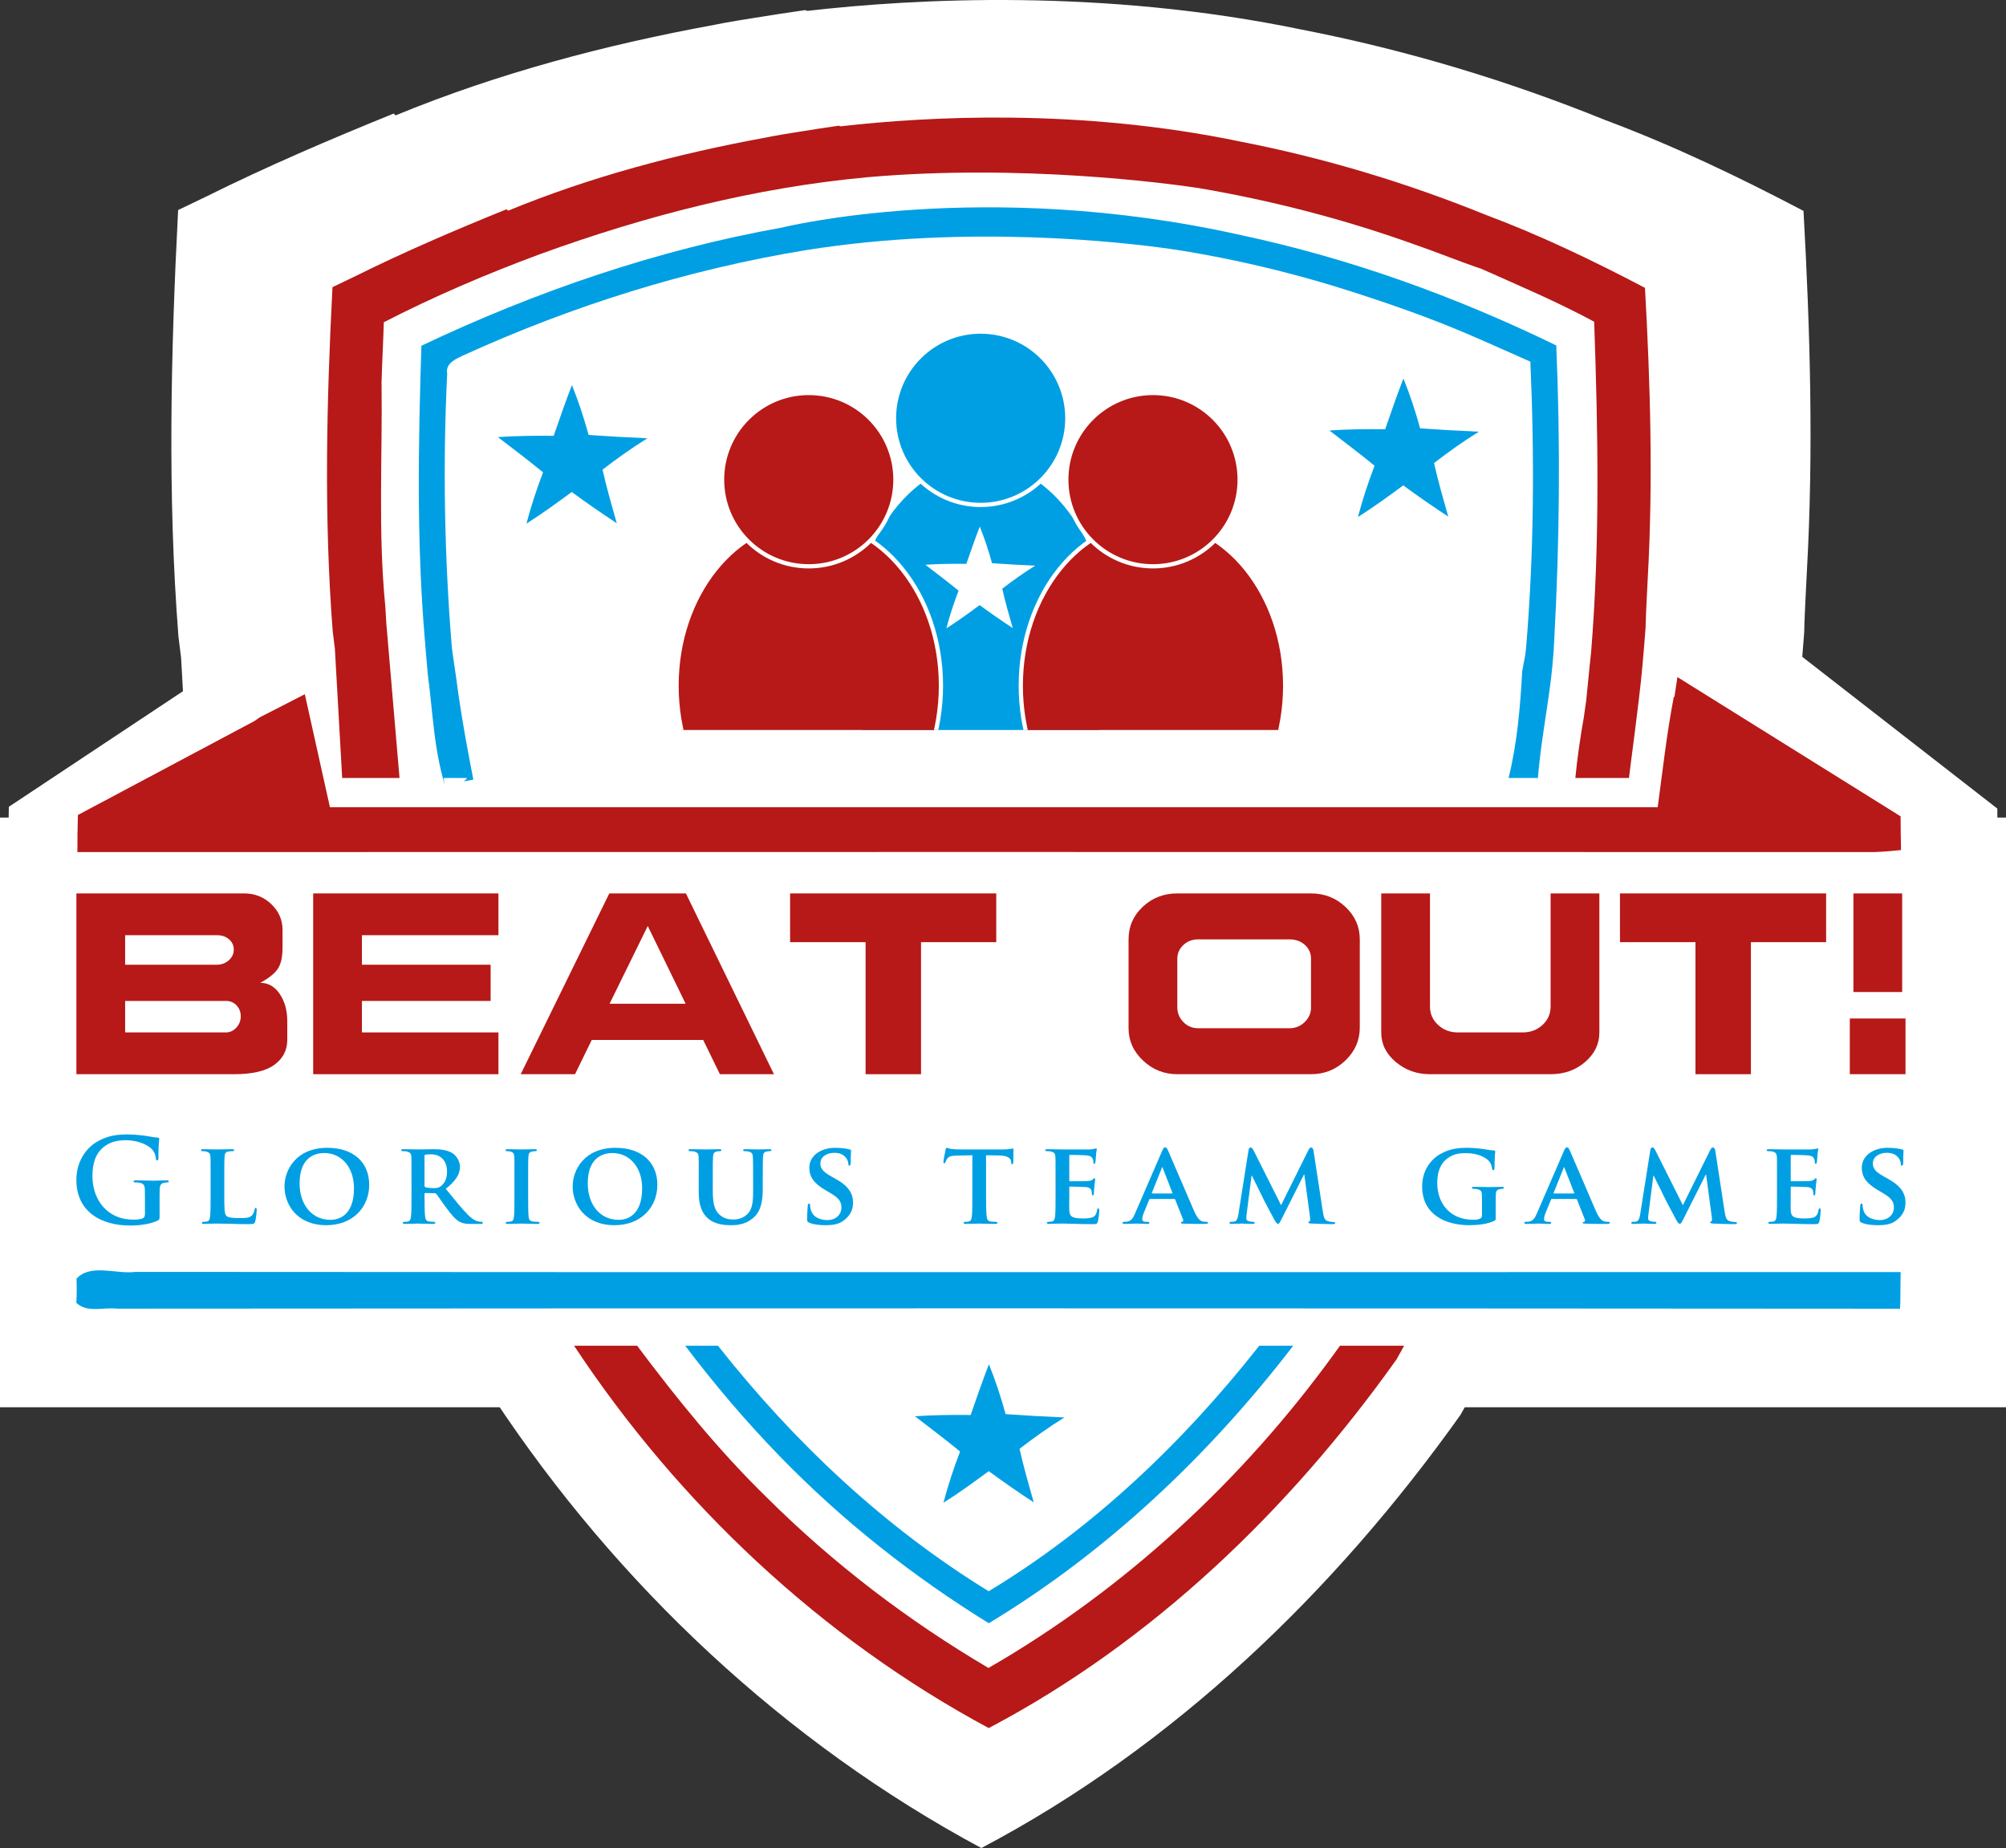 <?xml version="1.0" encoding="utf-8"?>
<!-- Generator: Adobe Illustrator 17.0.0, SVG Export Plug-In . SVG Version: 6.00 Build 0)  -->
<!DOCTYPE svg PUBLIC "-//W3C//DTD SVG 1.1//EN" "http://www.w3.org/Graphics/SVG/1.1/DTD/svg11.dtd">
<svg version="1.1" id="Laag_1" xmlns="http://www.w3.org/2000/svg" xmlns:xlink="http://www.w3.org/1999/xlink" x="0px" y="0px"
	 width="1422px" height="1309.97px" viewBox="0 0 1422 1309.97" enable-background="new 0 0 1422 1309.97" xml:space="preserve">
<rect x="0" y="0" width="1422" height="1309.97" fill="#333333" stroke="none"/>
<g>
	<path id="XMLID_791_" fill="#FFFFFF" d="M1395.282,607.648c6.987-0.302,13.925-1.029,20.912-1.936
		c-0.194-10.891-0.291-21.722-0.34-32.552l-172.584-134.263l-2.289,18.842l-0.574,0.58c-5.393,35.096-8.566,70.661-12.397,106.067
		H201.172l-19.41-108.972c-11.596,7.503-23.241,14.824-34.837,22.266l-0.048,0.061c-1.377,1.198-2.762,2.385-4.144,3.577
		L6.267,571.889c-0.291,11.92-0.388,23.839-0.388,35.759C468.997,607.467,932.164,607.588,1395.282,607.648z"/>
	<g>
		<path id="XMLID_1_" fill="#FFFFFF" d="M350.2,991.464c87.12,131.844,206.094,243.669,345.439,318.507
			c136.57-71.97,250.562-181.832,339.674-307.061c2.117-3.839,4.253-7.639,6.387-11.446"/>
		<rect y="579.529" fill="#FFFFFF" width="1422" height="418"/>
		<g>
			<path id="XMLID_8_" fill="#FFFFFF" d="M1217.316,579.743h47.095c0.527-4.188,1.14-9.192,1.486-12.117
				c2.479-18.781,4.847-37.507,7.105-56.288c2.588-20.984,4.351-42.078,5.948-63.172c0.22-9.858,0.716-19.662,1.212-29.465
				c0.22-3.58,0.551-10.685,0.716-14.265c4.736-84.817,2.313-170.129-2.423-254.945c-45.548-23.903-92.087-46.264-140.278-64.274
				c-69.445-28.157-141.662-49.878-215.28-64.199C781.8-8.319,648.446-1.013,572.322,7.706c-0.198-0.07-0.401-0.129-0.599-0.2
				l-1.046-0.33c-12.401,1.765-24.794,3.661-37.169,5.701c-17.127,2.639-26.642,4.63-26.642,4.63v0.025
				c-77.354,14.13-153.707,34.319-226.493,64.272l-1.267-1.322c-45.272,18.34-90.159,37.562-133.889,59.317
				c-6.334,3.029-12.612,6.058-18.946,9.087c-5.177,100.568-7.6,201.797,0.22,302.311c0.609,4.961,1.243,9.93,1.867,14.903
				l6.424,113.644h50.334"/>
			<g>
				<g>
					<defs>
						<rect id="SVGID_1_" x="54.149" y="83.322" width="1296.616" height="1141.616"/>
					</defs>
					<clipPath id="SVGID_2_">
						<use xlink:href="#SVGID_1_"  overflow="visible"/>
					</clipPath>
					<g clip-path="url(#SVGID_2_)">
						<defs>
							<rect id="SVGID_3_" x="601.455" y="322.079" width="187.417" height="195.388"/>
						</defs>
						<clipPath id="SVGID_4_">
							<use xlink:href="#SVGID_3_"  overflow="visible"/>
						</clipPath>
						<path clip-path="url(#SVGID_4_)" fill="#009FE3" d="M788.874,460.801c0,74.256-41.956,134.455-93.71,134.455
							s-93.707-60.198-93.707-134.455c0-74.256,41.953-134.452,93.707-134.452S788.874,386.545,788.874,460.801"/>
						
							<ellipse clip-path="url(#SVGID_4_)" fill="none" stroke="#FFFFFF" stroke-width="3" stroke-miterlimit="10" cx="695.165" cy="460.801" rx="93.709" ry="134.455"/>
					</g>
					<g clip-path="url(#SVGID_2_)">
						<defs>
							<rect id="SVGID_5_" x="54.149" y="83.322" width="1296.616" height="1141.617"/>
						</defs>
						<clipPath id="SVGID_6_">
							<use xlink:href="#SVGID_5_"  overflow="visible"/>
						</clipPath>
						<path clip-path="url(#SVGID_6_)" fill="#009FE3" d="M756.598,296.482c0,33.929-27.504,61.432-61.432,61.432
							c-33.929,0-61.432-27.504-61.432-61.432c0-33.928,27.504-61.432,61.432-61.432
							C729.094,235.05,756.598,262.553,756.598,296.482"/>
						
							<circle clip-path="url(#SVGID_6_)" fill="none" stroke="#FFFFFF" stroke-width="3" stroke-miterlimit="10" cx="695.166" cy="296.482" r="61.432"/>
						<path clip-path="url(#SVGID_6_)" fill="#B61917" d="M54.151,761.447V633.286H173.03c7.505,0,13.922,2.526,19.254,7.582
							c5.332,5.053,7.996,11.188,7.996,18.404v12.402c0,6.696-1.119,11.716-3.356,15.061c-2.24,3.348-6.389,6.66-12.443,9.939
							c5.659,0,10.269,2.637,13.825,7.899c3.555,5.27,5.332,11.721,5.332,19.354v13.231c0,7.244-3.031,13.103-9.084,17.575
							c-6.056,4.477-15.668,6.714-28.832,6.714H54.151z M88.707,662.91v20.931h65.167c3.161,0,5.926-1.044,8.296-3.128
							c2.368-2.086,3.553-4.633,3.553-7.63c0-2.872-1.119-5.286-3.356-7.239c-2.24-1.956-5.071-2.933-8.493-2.933H88.707z
							 M88.707,709.511v22.315h71.487c2.764,0,5.199-1.119,7.305-3.358c2.107-2.235,3.161-4.935,3.161-8.096
							c0-3.023-0.988-5.59-2.962-7.7c-1.976-2.107-4.477-3.161-7.505-3.161H88.707z"/>
						<polygon clip-path="url(#SVGID_6_)" fill="#B61917" points="347.795,683.839 347.795,709.51 256.561,709.51 256.561,731.826 
							353.324,731.826 353.324,761.446 222.002,761.446 222.002,633.286 353.324,633.286 353.324,662.909 256.561,662.909 
							256.561,683.839 						"/>
						<path clip-path="url(#SVGID_6_)" fill="#B61917" d="M369.121,761.448l62.797-128.161h54.306l62.405,128.161h-38.313
							l-11.846-24.291h-78.992l-11.849,24.291H369.121z M486.027,711.486l-26.856-55.094l-27.053,55.094H486.027z"/>
						<polygon clip-path="url(#SVGID_6_)" fill="#B61917" points="652.892,761.447 613.596,761.447 613.596,667.845 
							560.078,667.845 560.078,633.287 706.213,633.287 706.213,667.845 652.892,667.845 						"/>
						<path clip-path="url(#SVGID_6_)" fill="#B61917" d="M800.008,728.915v-63.096c0-9.066,3.356-16.758,10.075-23.065
							c6.711-6.31,14.874-9.466,24.486-9.466h94.787c9.479,0,17.608,3.184,24.389,9.563c6.781,6.371,10.167,14.032,10.167,22.968
							v62.505c0,9.074-3.386,16.861-10.167,23.365c-6.781,6.509-14.91,9.76-24.389,9.76h-94.787c-9.348,0-17.447-3.218-24.286-9.66
							C803.433,745.348,800.008,737.723,800.008,728.915 M849.376,728.866h64.773c4.08,0,7.635-1.444,10.666-4.328
							c3.023-2.89,4.541-6.368,4.541-10.438v-34.448c0-3.939-1.451-7.221-4.344-9.842c-2.898-2.626-6.519-3.939-10.863-3.939
							h-64.773c-4.213,0-7.733,1.344-10.566,4.037c-2.831,2.69-4.241,5.938-4.241,9.745V714.1c0,3.939,1.41,7.385,4.241,10.339
							C841.643,727.39,845.163,728.866,849.376,728.866"/>
						<path clip-path="url(#SVGID_6_)" fill="#B61917" d="M979.12,731.871v-98.583h34.556v80.21c0,5.125,1.907,9.461,5.729,13.011
							c3.816,3.548,8.491,5.316,14.022,5.316h46.01c5.529,0,10.203-1.769,14.019-5.316c3.817-3.55,5.729-7.886,5.729-13.011v-80.21
							h34.558v98.583c0,8.158-3.358,15.12-10.072,20.902c-6.714,5.782-14.879,8.675-24.486,8.675h-85.509
							c-9.348,0-17.442-2.892-24.289-8.675S979.12,740.029,979.12,731.871"/>
						<polygon clip-path="url(#SVGID_6_)" fill="#B61917" points="1241.17,761.447 1201.869,761.447 1201.869,667.845 
							1148.353,667.845 1148.353,633.287 1294.485,633.287 1294.485,667.845 1241.17,667.845 						"/>
						<path clip-path="url(#SVGID_6_)" fill="#B61917" d="M1311.272,721.955h39.496v39.493h-39.496V721.955z M1348.398,703.192
							h-34.558v-69.905h34.558V703.192z"/>
						<path clip-path="url(#SVGID_6_)" fill="#009FE3" d="M113.127,862.05c0,2.224-0.082,2.391-1.07,2.964
							c-5.355,2.803-13.428,3.706-19.853,3.706c-20.183,0-38.055-9.553-38.055-32.288c0-13.18,6.837-22.407,14.334-26.935
							c7.904-4.776,15.235-5.355,22.154-5.355c5.685,0,12.934,0.988,14.582,1.318c1.728,0.33,4.61,0.824,6.507,0.906
							c0.988,0.082,1.152,0.41,1.152,0.988c0,0.906-0.576,3.212-0.576,13.507c0,1.321-0.246,1.73-0.906,1.73
							c-0.576,0-0.74-0.41-0.824-1.07c-0.246-1.894-0.658-4.531-2.8-6.837c-2.47-2.636-9.061-6.425-18.368-6.425
							c-4.531,0-10.543,0.328-16.31,5.107c-4.61,3.87-7.577,10.049-7.577,20.181c0,17.71,11.283,30.975,28.663,30.975
							c2.142,0,5.027,0,7.001-0.909c1.236-0.576,1.567-1.646,1.567-3.046v-7.743c0-4.119,0-7.252-0.082-9.719
							c-0.082-2.803-0.824-4.121-3.543-4.697c-0.66-0.164-2.058-0.246-3.212-0.246c-0.742,0-1.234-0.164-1.234-0.66
							c0-0.66,0.576-0.824,1.728-0.824c4.285,0,9.473,0.248,11.943,0.248c2.555,0,6.919-0.248,9.637-0.248
							c1.07,0,1.648,0.164,1.648,0.824c0,0.497-0.494,0.66-1.07,0.66c-0.66,0-1.236,0.082-2.224,0.246
							c-2.224,0.412-3.049,1.812-3.13,4.697c-0.082,2.467-0.082,5.764-0.082,9.883V862.05z"/>
						<path clip-path="url(#SVGID_6_)" fill="#009FE3" d="M159.003,847.221c0,8.979,0,13.428,1.567,14.746
							c1.234,1.07,4.034,1.482,9.637,1.482c3.87,0,6.671-0.082,8.483-1.979c0.906-0.904,1.648-2.882,1.812-4.198
							c0.084-0.66,0.248-1.073,0.824-1.073c0.494,0,0.66,0.742,0.66,1.564c0,0.824-0.494,6.015-1.073,8.073
							c-0.494,1.567-0.824,1.897-4.613,1.897c-5.188,0-9.391-0.084-13.013-0.248c-3.625-0.082-6.673-0.164-9.637-0.164
							c-0.824,0-2.388,0.082-4.119,0.082c-1.73,0.082-3.543,0.164-5.025,0.164c-0.906,0-1.4-0.246-1.4-0.742
							c0-0.33,0.246-0.74,1.152-0.74c1.073,0,1.894-0.082,2.555-0.248c1.482-0.328,1.894-1.646,2.142-3.706
							c0.328-2.964,0.328-8.483,0.328-14.91v-12.356c0-10.625,0-12.601-0.082-14.826c-0.164-2.391-0.822-3.13-3.13-3.791
							c-0.576-0.164-1.482-0.246-2.388-0.246c-0.824,0-1.236-0.248-1.236-0.74c0-0.497,0.497-0.66,1.567-0.66
							c3.376,0,7.989,0.164,9.967,0.164c1.728,0,7.659-0.164,10.459-0.164c1.07,0,1.564,0.164,1.564,0.66
							c0,0.491-0.41,0.74-1.316,0.74c-0.824,0-1.979,0.082-2.803,0.246c-1.976,0.33-2.552,1.318-2.718,3.791
							c-0.164,2.224-0.164,4.2-0.164,14.826V847.221z"/>
						<path clip-path="url(#SVGID_6_)" fill="#009FE3" d="M201.667,841.044c0-11.943,8.403-27.427,30.396-27.427
							c18.286,0,29.654,10.131,29.654,26.193c0,16.062-11.698,28.663-30.394,28.663
							C210.236,868.473,201.667,853.484,201.667,841.044 M250.925,842.362c0-15.486-9.307-25.041-21.005-25.041
							c-8.071,0-17.544,4.285-17.544,21.581c0,14.416,8.237,25.786,21.911,25.786C239.396,864.688,250.925,862.297,250.925,842.362"
							/>
						<path clip-path="url(#SVGID_6_)" fill="#009FE3" d="M291.696,834.866c0-10.623,0-12.601-0.082-14.826
							c-0.166-2.391-0.824-3.13-3.13-3.788c-0.576-0.166-1.812-0.248-2.885-0.248c-0.74,0-1.234-0.248-1.234-0.74
							c0-0.497,0.576-0.66,1.646-0.66c3.791,0,8.403,0.164,9.885,0.164c2.47,0,9.061-0.164,11.286-0.164
							c4.613,0,9.885,0.412,13.756,2.964c2.061,1.403,5.107,4.945,5.107,9.64c0,5.188-2.964,9.801-10.049,15.486
							c6.425,7.907,11.534,14.25,15.898,18.614c4.034,4.037,6.589,4.367,7.743,4.615c0.74,0.164,1.152,0.164,1.728,0.164
							s0.906,0.41,0.906,0.74c0,0.578-0.494,0.742-1.4,0.742h-6.919c-4.034,0-6.013-0.412-7.907-1.4
							c-3.13-1.564-5.849-4.861-9.883-10.295c-2.885-3.788-5.933-8.485-6.839-9.555c-0.41-0.415-0.824-0.497-1.316-0.497
							l-6.509-0.164c-0.328,0-0.576,0.164-0.576,0.576v0.988c0,6.509,0.082,11.946,0.412,14.91c0.246,2.061,0.576,3.379,2.8,3.709
							c1.07,0.164,2.636,0.246,3.543,0.246c0.576,0,0.906,0.41,0.906,0.74c0,0.497-0.576,0.742-1.482,0.742
							c-4.203,0-10.216-0.246-11.286-0.246c-1.4,0-6.013,0.246-8.897,0.246c-0.906,0-1.4-0.246-1.4-0.742
							c0-0.33,0.248-0.74,1.154-0.74c1.07,0,1.894-0.082,2.552-0.246c1.485-0.33,1.894-1.648,2.142-3.709
							c0.33-2.964,0.33-8.483,0.33-14.91V834.866z M300.921,840.302c0,0.742,0.164,0.991,0.658,1.236
							c1.567,0.494,3.709,0.658,5.521,0.658c2.882,0,3.87-0.246,5.107-1.152c2.224-1.564,4.694-4.613,4.694-10.38
							c0-9.885-6.755-12.437-11.037-12.437c-1.812,0-3.543,0.082-4.285,0.248c-0.494,0.164-0.658,0.412-0.658,0.985V840.302z"/>
						<path clip-path="url(#SVGID_6_)" fill="#009FE3" d="M364.673,834.866c0-10.623,0-12.601-0.082-14.826
							c-0.164-2.391-0.906-3.212-2.473-3.706c-0.822-0.248-1.728-0.33-2.634-0.33c-0.742,0-1.154-0.166-1.154-0.822
							c0-0.415,0.578-0.578,1.73-0.578c2.718,0,7.661,0.164,9.722,0.164c1.81,0,6.504-0.164,9.304-0.164
							c0.906,0,1.482,0.164,1.482,0.578c0,0.655-0.41,0.822-1.152,0.822c-0.74,0-1.318,0.082-2.142,0.248
							c-1.976,0.328-2.552,1.316-2.718,3.788c-0.164,2.224-0.164,4.203-0.164,14.826v12.356c0,6.758,0,12.356,0.33,15.322
							c0.246,1.897,0.74,2.967,2.882,3.297c0.988,0.164,2.636,0.246,3.706,0.246c0.824,0,1.154,0.41,1.154,0.74
							c0,0.497-0.576,0.742-1.4,0.742c-4.779,0-9.722-0.246-11.698-0.246c-1.646,0-6.589,0.246-9.471,0.246
							c-0.906,0-1.4-0.246-1.4-0.742c0-0.33,0.246-0.74,1.152-0.74c1.073,0,1.894-0.082,2.555-0.246
							c1.482-0.33,1.894-1.318,2.142-3.379c0.328-2.885,0.328-8.483,0.328-15.24V834.866z"/>
						<path clip-path="url(#SVGID_6_)" fill="#009FE3" d="M405.94,841.044c0-11.943,8.401-27.427,30.394-27.427
							c18.286,0,29.651,10.131,29.651,26.193c0,16.062-11.695,28.663-30.394,28.663C414.504,868.473,405.94,853.484,405.94,841.044
							 M455.196,842.362c0-15.486-9.307-25.041-21.005-25.041c-8.071,0-17.547,4.285-17.547,21.581
							c0,14.416,8.24,25.786,21.913,25.786C443.664,864.688,455.196,862.297,455.196,842.362"/>
						<path clip-path="url(#SVGID_6_)" fill="#009FE3" d="M495.308,834.866c0-10.623,0.082-12.601-0.082-14.826
							c-0.166-2.473-0.824-3.131-3.13-3.788c-0.576-0.166-1.812-0.248-2.8-0.248c-0.824,0-1.236-0.248-1.236-0.74
							c0-0.497,0.494-0.66,1.567-0.66c3.87,0,8.731,0.164,10.871,0.164c1.812,0,6.673-0.164,9.31-0.164
							c1.07,0,1.564,0.164,1.564,0.66c0,0.491-0.412,0.74-1.154,0.74c-0.824,0-1.236,0.082-2.14,0.248
							c-1.894,0.328-2.473,1.316-2.636,3.788c-0.164,2.224-0.164,4.203-0.164,14.826v9.804c0,10.213,1.976,14.168,5.516,16.968
							c3.215,2.555,6.673,2.803,9.146,2.803c3.128,0,6.834-0.909,9.717-3.709c4.039-3.788,4.203-9.885,4.203-17.053v-8.813
							c0-10.623-0.082-12.601-0.164-14.826c-0.166-2.391-0.74-3.131-3.049-3.788c-0.576-0.166-1.812-0.248-2.636-0.248
							c-0.822,0-1.236-0.248-1.236-0.74c0-0.497,0.497-0.66,1.485-0.66c3.706,0,8.565,0.164,8.647,0.164
							c0.827,0,5.685-0.164,8.488-0.164c0.988,0,1.482,0.164,1.482,0.66c0,0.491-0.412,0.74-1.239,0.74
							c-0.822,0-1.234,0.082-2.137,0.248c-1.979,0.328-2.473,1.316-2.639,3.788c-0.082,2.224-0.164,4.203-0.164,14.826v7.497
							c0,7.825-0.822,16.062-6.919,21.087c-5.107,4.285-10.628,5.025-15.322,5.025c-3.788,0-11.283-0.166-16.556-4.776
							c-3.706-3.212-6.589-8.403-6.589-18.535V834.866z"/>
						<path clip-path="url(#SVGID_6_)" fill="#009FE3" d="M573.558,866.662c-1.154-0.491-1.403-0.822-1.403-2.388
							c0-3.788,0.33-8.155,0.412-9.307c0-1.07,0.33-1.812,0.909-1.812c0.658,0,0.74,0.658,0.74,1.152
							c0,0.906,0.248,2.388,0.66,3.625c1.564,5.188,7.001,6.919,11.529,6.919c6.261,0,10.049-3.952,10.049-8.897
							c0-3.046-0.74-6.092-7.165-9.883l-4.2-2.47c-8.567-5.027-11.37-9.722-11.37-15.898c0-8.567,8.24-14.086,18.289-14.086
							c4.694,0,8.401,0.658,10.295,1.154c0.66,0.164,0.991,0.412,0.991,0.904c0,0.909-0.248,2.885-0.248,8.403
							c0,1.482-0.33,2.222-0.906,2.222c-0.494,0-0.742-0.409-0.742-1.234c0-0.66-0.328-2.8-1.894-4.613
							c-1.073-1.318-3.376-3.294-8.073-3.294c-5.188,0-9.883,2.718-9.883,7.495c0,3.13,1.152,5.601,7.661,9.225l2.964,1.648
							c9.553,5.273,12.522,10.625,12.522,16.968c0,5.188-1.979,9.391-7.249,13.098c-3.461,2.473-8.237,2.882-12.107,2.882
							C581.135,868.474,576.689,868.064,573.558,866.662"/>
						<path clip-path="url(#SVGID_6_)" fill="#009FE3" d="M689.28,818.888l-10.792,0.246c-4.2,0.082-5.931,0.576-7.001,2.142
							c-0.742,0.988-1.07,1.894-1.236,2.388c-0.164,0.578-0.328,0.906-0.824,0.906c-0.494,0-0.66-0.41-0.66-1.152
							c0-1.154,1.403-7.909,1.569-8.485c0.161-0.906,0.409-1.318,0.822-1.318c0.578,0,1.318,0.576,3.13,0.824
							c2.14,0.246,4.861,0.33,7.249,0.33h29.403c2.309,0,3.873-0.166,4.945-0.33c1.152-0.166,1.73-0.33,1.976-0.33
							c0.494,0,0.576,0.412,0.576,1.482c0,1.485-0.164,6.673-0.164,8.485c-0.084,0.74-0.248,1.154-0.658,1.154
							c-0.578,0-0.742-0.33-0.824-1.4l-0.084-0.742c-0.164-1.812-2.058-3.955-8.565-4.039l-9.143-0.161v28.333
							c0,6.427,0.082,11.946,0.412,14.995c0.248,1.976,0.66,3.294,2.8,3.625c0.988,0.164,2.636,0.246,3.706,0.246
							c0.824,0,1.154,0.412,1.154,0.742c0,0.494-0.578,0.742-1.403,0.742c-4.776,0-9.635-0.248-11.695-0.248
							c-1.648,0-6.589,0.248-9.473,0.248c-0.906,0-1.4-0.248-1.4-0.742c0-0.33,0.248-0.742,1.154-0.742
							c1.07,0,1.976-0.082,2.552-0.246c1.482-0.33,1.894-1.648,2.142-3.706c0.33-2.967,0.33-8.485,0.33-14.913V818.888z"/>
						<path clip-path="url(#SVGID_6_)" fill="#009FE3" d="M748.254,834.866c0-10.623,0-12.601-0.082-14.826
							c-0.166-2.391-0.824-3.131-3.13-3.788c-0.576-0.166-1.812-0.248-2.882-0.248c-0.742,0-1.236-0.248-1.236-0.74
							c0-0.497,0.576-0.66,1.646-0.66c3.791,0,8.403,0.164,10.464,0.164c2.306,0,18.366,0.084,19.766,0
							c1.321-0.082,2.473-0.328,3.051-0.412c0.407-0.082,0.822-0.33,1.149-0.33c0.415,0,0.497,0.33,0.497,0.66
							c0,0.497-0.412,1.318-0.578,4.531c-0.082,0.742-0.246,3.788-0.412,4.613c-0.082,0.33-0.248,1.154-0.819,1.154
							c-0.499,0-0.581-0.33-0.581-0.906c0-0.494-0.082-1.73-0.494-2.555c-0.573-1.234-1.152-2.224-4.774-2.552
							c-1.236-0.164-9.885-0.33-11.37-0.33c-0.328,0-0.492,0.248-0.492,0.658v17.298c0,0.412,0.082,0.742,0.492,0.742
							c1.651,0,11.04,0,12.683-0.166c1.73-0.164,2.724-0.412,3.461-1.07c0.576-0.494,0.824-0.906,1.157-0.906
							c0.325,0,0.573,0.33,0.573,0.742s-0.166,1.564-0.573,5.107c-0.166,1.4-0.333,4.203-0.333,4.694
							c0,0.578-0.082,1.564-0.742,1.564c-0.494,0-0.655-0.243-0.655-0.573c-0.082-0.742-0.082-1.648-0.246-2.555
							c-0.417-1.4-1.323-2.47-4.039-2.718c-1.316-0.164-9.555-0.33-11.368-0.33c-0.328,0-0.41,0.33-0.41,0.74v5.603
							c0,2.388-0.082,8.322,0,10.38c0.164,4.779,2.386,5.849,9.801,5.849c1.894,0,4.94-0.085,6.834-0.906
							c1.812-0.824,2.636-2.306,3.13-5.188c0.164-0.742,0.328-1.073,0.824-1.073c0.576,0,0.66,0.906,0.66,1.646
							c0,1.567-0.578,6.345-0.991,7.746c-0.494,1.812-1.152,1.812-3.873,1.812c-5.437,0-9.798-0.082-13.341-0.248
							c-3.543-0.082-6.258-0.164-8.401-0.164c-0.824,0-2.391,0.082-4.119,0.082c-1.73,0.082-3.543,0.164-5.025,0.164
							c-0.909,0-1.4-0.246-1.4-0.742c0-0.33,0.248-0.74,1.152-0.74c1.07,0,1.894-0.082,2.555-0.246
							c1.482-0.33,1.894-1.648,2.14-3.709c0.33-2.964,0.33-8.483,0.33-14.91V834.866z"/>
						<path clip-path="url(#SVGID_6_)" fill="#009FE3" d="M815.3,849.859c-0.41,0-0.491,0.082-0.658,0.494l-3.87,9.471
							c-0.742,1.73-1.07,3.461-1.07,4.285c0,1.234,0.658,1.979,2.882,1.979h1.07c0.906,0,1.072,0.328,1.072,0.74
							c0,0.576-0.415,0.742-1.157,0.742c-2.386,0-5.764-0.248-8.071-0.248c-0.742,0-4.613,0.248-8.401,0.248
							c-0.909,0-1.318-0.166-1.318-0.742c0-0.412,0.246-0.74,0.824-0.74c0.658,0,1.482-0.084,2.14-0.084
							c3.297-0.494,4.531-2.636,6.013-6.179l18.947-43.74c0.824-1.976,1.4-2.798,2.14-2.798c1.073,0,1.403,0.655,2.142,2.222
							c1.73,3.87,13.84,32.208,18.453,42.834c2.8,6.345,4.861,7.249,6.177,7.497c1.073,0.164,1.897,0.248,2.721,0.248
							c0.658,0,0.988,0.246,0.988,0.74c0,0.576-0.415,0.742-3.13,0.742c-2.555,0-7.828,0-13.922-0.166
							c-1.316-0.082-2.14-0.082-2.14-0.576c0-0.412,0.164-0.658,0.906-0.74c0.491-0.084,0.988-0.745,0.658-1.567l-5.603-14.168
							c-0.164-0.412-0.41-0.494-0.74-0.494H815.3z M830.789,845.987c0.328,0,0.409-0.164,0.328-0.412l-6.837-17.547
							c-0.082-0.246-0.164-0.655-0.328-0.655c-0.248,0-0.33,0.409-0.412,0.655l-7.001,17.465c-0.166,0.33,0,0.494,0.246,0.494
							H830.789z"/>
						<path clip-path="url(#SVGID_6_)" fill="#009FE3" d="M885.064,815.181c0.164-1.154,0.822-1.812,1.4-1.812
							c0.74,0,1.234,0.33,2.224,2.222l19.441,38.715l19.438-39.207c0.576-1.154,1.236-1.73,1.894-1.73
							c0.576,0,1.403,0.74,1.648,2.222l6.589,43.082c0.658,4.364,1.318,6.261,3.543,6.919c2.061,0.579,3.21,0.66,4.116,0.66
							c0.658,0,1.154,0.246,1.154,0.658c0,0.579-0.824,0.824-1.892,0.824c-1.812,0-12.11-0.246-14.995-0.412
							c-1.73-0.082-2.14-0.412-2.14-0.824c0-0.328,0.328-0.576,0.824-0.74c0.412-0.166,0.576-0.991,0.328-2.964l-4.037-30.232
							h-0.246l-15.568,30.972c-1.648,3.294-2.06,3.955-2.882,3.955c-0.909,0-1.73-1.4-2.885-3.543
							c-1.73-3.212-7.495-13.922-8.319-15.898c-0.576-1.318-4.861-9.801-7.249-14.664h-0.248l-3.461,27.02
							c-0.161,1.234-0.243,2.142-0.243,3.294c0,1.318,0.986,1.812,2.222,2.061c1.236,0.246,1.894,0.33,2.555,0.33
							s1.152,0.33,1.152,0.658c0,0.658-0.658,0.824-1.73,0.824c-3.046,0-6.34-0.248-7.659-0.248c-1.403,0-4.861,0.248-7.167,0.248
							c-0.742,0-1.318-0.166-1.318-0.824c0-0.328,0.412-0.658,1.154-0.658c0.573,0,1.07,0,2.222-0.166
							c1.976-0.246,2.636-3.046,2.967-5.355L885.064,815.181z"/>
						<path clip-path="url(#SVGID_6_)" fill="#009FE3" d="M1060.26,862.875c0,1.892,0,1.974-0.906,2.47
							c-4.861,2.388-12.028,3.13-17.708,3.13c-17.792,0-33.524-8.073-33.524-27.43c0-11.204,6.01-19.029,12.686-22.901
							c6.916-4.037,13.423-4.528,19.518-4.528c5.027,0,11.368,0.822,12.85,1.152c1.485,0.248,4.039,0.66,5.767,0.74
							c0.824,0.082,0.988,0.33,0.988,0.824c0,0.827-0.491,2.718-0.491,11.531c0,1.073-0.412,1.569-0.991,1.569
							c-0.494,0-0.66-0.33-0.74-0.909c-0.166-1.564-0.578-3.788-2.473-5.767c-2.142-2.222-7.579-5.355-15.732-5.355
							c-3.955,0-8.979,0.084-14.004,4.121c-4.037,3.294-6.67,8.483-6.67,17.05c0,15.077,9.716,26.032,25.203,26.032
							c1.894,0,3.376,0,5.107-0.742c1.073-0.497,1.403-1.236,1.403-2.473v-6.425c0-3.458,0-6.097-0.082-8.237
							c-0.082-2.388-0.824-3.128-3.133-3.788c-0.573-0.166-1.812-0.248-2.798-0.248c-0.66,0-1.154-0.33-1.154-0.742
							c0-0.573,0.576-0.658,1.567-0.658c3.788,0,8.977,0.166,11.117,0.166c2.309,0,6.097-0.166,8.488-0.166
							c0.988,0,1.482,0.084,1.482,0.658c0,0.412-0.412,0.742-0.909,0.742c-0.573,0-1.152,0.082-1.976,0.248
							c-1.976,0.33-2.718,1.318-2.8,3.788c-0.082,2.14-0.082,4.943-0.082,8.403V862.875z"/>
						<path clip-path="url(#SVGID_6_)" fill="#009FE3" d="M1100.119,849.859c-0.407,0-0.489,0.082-0.655,0.494l-3.87,9.471
							c-0.742,1.73-1.07,3.461-1.07,4.285c0,1.234,0.658,1.979,2.882,1.979h1.067c0.909,0,1.075,0.328,1.075,0.74
							c0,0.576-0.415,0.742-1.16,0.742c-2.383,0-5.762-0.248-8.068-0.248c-0.742,0-4.613,0.248-8.401,0.248
							c-0.909,0-1.318-0.166-1.318-0.742c0-0.412,0.246-0.74,0.824-0.74c0.658,0,1.482-0.084,2.14-0.084
							c3.297-0.494,4.531-2.636,6.013-6.179l18.944-43.74c0.824-1.976,1.4-2.798,2.14-2.798c1.073,0,1.403,0.655,2.142,2.222
							c1.73,3.87,13.84,32.208,18.453,42.834c2.8,6.345,4.861,7.249,6.177,7.497c1.073,0.164,1.897,0.248,2.721,0.248
							c0.658,0,0.988,0.246,0.988,0.74c0,0.576-0.415,0.742-3.13,0.742c-2.555,0-7.828,0-13.922-0.166
							c-1.316-0.082-2.14-0.082-2.14-0.576c0-0.412,0.164-0.658,0.906-0.74c0.492-0.084,0.988-0.745,0.658-1.567l-5.603-14.168
							c-0.164-0.412-0.41-0.494-0.74-0.494H1100.119z M1115.608,845.987c0.328,0,0.409-0.164,0.328-0.412l-6.837-17.547
							c-0.082-0.246-0.164-0.655-0.328-0.655c-0.248,0-0.33,0.409-0.412,0.655l-6.998,17.465c-0.166,0.33,0,0.494,0.246,0.494
							H1115.608z"/>
						<path clip-path="url(#SVGID_6_)" fill="#009FE3" d="M1169.886,815.181c0.164-1.154,0.822-1.812,1.4-1.812
							c0.74,0,1.234,0.33,2.224,2.222l19.438,38.715l19.438-39.207c0.576-1.154,1.236-1.73,1.894-1.73
							c0.576,0,1.403,0.74,1.648,2.222l6.589,43.082c0.658,4.364,1.318,6.261,3.543,6.919c2.06,0.579,3.212,0.66,4.119,0.66
							c0.658,0,1.154,0.246,1.154,0.658c0,0.579-0.824,0.824-1.894,0.824c-1.812,0-12.11-0.246-14.995-0.412
							c-1.73-0.082-2.14-0.412-2.14-0.824c0-0.328,0.328-0.576,0.824-0.74c0.412-0.166,0.576-0.991,0.328-2.964l-4.037-30.232
							h-0.246l-15.568,30.972c-1.648,3.294-2.061,3.955-2.882,3.955c-0.909,0-1.73-1.4-2.885-3.543
							c-1.73-3.212-7.492-13.922-8.319-15.898c-0.573-1.318-4.858-9.801-7.246-14.664h-0.248l-3.461,27.02
							c-0.161,1.234-0.243,2.142-0.243,3.294c0,1.318,0.985,1.812,2.222,2.061c1.236,0.246,1.894,0.33,2.555,0.33
							s1.152,0.33,1.152,0.658c0,0.658-0.658,0.824-1.73,0.824c-3.046,0-6.34-0.248-7.659-0.248c-1.403,0-4.861,0.248-7.167,0.248
							c-0.742,0-1.318-0.166-1.318-0.824c0-0.328,0.412-0.658,1.154-0.658c0.573,0,1.07,0,2.222-0.166
							c1.976-0.246,2.636-3.046,2.967-5.355L1169.886,815.181z"/>
						<path clip-path="url(#SVGID_6_)" fill="#009FE3" d="M1259.665,834.866c0-10.623,0-12.601-0.082-14.826
							c-0.166-2.391-0.824-3.131-3.13-3.788c-0.576-0.166-1.812-0.248-2.882-0.248c-0.742,0-1.236-0.248-1.236-0.74
							c0-0.497,0.576-0.66,1.646-0.66c3.791,0,8.403,0.164,10.464,0.164c2.304,0,18.366,0.084,19.766,0
							c1.318-0.082,2.473-0.328,3.049-0.412c0.41-0.082,0.824-0.33,1.152-0.33c0.415,0,0.497,0.33,0.497,0.66
							c0,0.497-0.412,1.318-0.578,4.531c-0.082,0.742-0.246,3.788-0.412,4.613c-0.082,0.33-0.248,1.154-0.822,1.154
							c-0.497,0-0.578-0.33-0.578-0.906c0-0.494-0.082-1.73-0.494-2.555c-0.576-1.234-1.152-2.224-4.776-2.552
							c-1.236-0.164-9.885-0.33-11.37-0.33c-0.328,0-0.491,0.248-0.491,0.658v17.298c0,0.412,0.082,0.742,0.491,0.742
							c1.648,0,11.04,0,12.686-0.166c1.73-0.164,2.721-0.412,3.461-1.07c0.576-0.494,0.824-0.906,1.154-0.906
							c0.328,0,0.576,0.33,0.576,0.742s-0.166,1.564-0.576,5.107c-0.164,1.4-0.33,4.203-0.33,4.694c0,0.578-0.082,1.564-0.742,1.564
							c-0.494,0-0.658-0.243-0.658-0.573c-0.082-0.742-0.082-1.648-0.246-2.555c-0.415-1.4-1.321-2.47-4.039-2.718
							c-1.316-0.164-9.555-0.33-11.368-0.33c-0.328,0-0.41,0.33-0.41,0.74v5.603c0,2.388-0.082,8.322,0,10.38
							c0.164,4.779,2.386,5.849,9.801,5.849c1.894,0,4.943-0.085,6.837-0.906c1.812-0.824,2.636-2.306,3.13-5.188
							c0.164-0.742,0.328-1.073,0.824-1.073c0.576,0,0.66,0.906,0.66,1.646c0,1.567-0.578,6.345-0.991,7.746
							c-0.494,1.812-1.152,1.812-3.873,1.812c-5.437,0-9.801-0.082-13.344-0.248c-3.54-0.082-6.256-0.164-8.398-0.164
							c-0.824,0-2.391,0.082-4.119,0.082c-1.73,0.082-3.543,0.164-5.025,0.164c-0.909,0-1.4-0.246-1.4-0.742
							c0-0.33,0.248-0.74,1.152-0.74c1.073,0,1.894-0.082,2.555-0.246c1.482-0.33,1.894-1.648,2.14-3.709
							c0.33-2.964,0.33-8.483,0.33-14.91V834.866z"/>
						<path clip-path="url(#SVGID_6_)" fill="#009FE3" d="M1319.628,866.662c-1.152-0.491-1.4-0.822-1.4-2.388
							c0-3.788,0.33-8.155,0.412-9.307c0-1.07,0.33-1.812,0.909-1.812c0.658,0,0.74,0.658,0.74,1.152
							c0,0.906,0.246,2.388,0.66,3.625c1.564,5.188,7.001,6.919,11.531,6.919c6.261,0,10.047-3.952,10.047-8.897
							c0-3.046-0.74-6.092-7.165-9.883l-4.2-2.47c-8.567-5.027-11.37-9.722-11.37-15.898c0-8.567,8.24-14.086,18.289-14.086
							c4.695,0,8.401,0.658,10.295,1.154c0.66,0.164,0.991,0.412,0.991,0.904c0,0.909-0.248,2.885-0.248,8.403
							c0,1.482-0.328,2.222-0.906,2.222c-0.491,0-0.74-0.409-0.74-1.234c0-0.66-0.33-2.8-1.894-4.613
							c-1.073-1.318-3.379-3.294-8.076-3.294c-5.188,0-9.883,2.718-9.883,7.495c0,3.13,1.152,5.601,7.661,9.225l2.964,1.648
							c9.555,5.273,12.522,10.625,12.522,16.968c0,5.188-1.976,9.391-7.249,13.098c-3.461,2.473-8.237,2.882-12.107,2.882
							C1327.207,868.474,1322.761,868.064,1319.628,866.662"/>
						<path clip-path="url(#SVGID_6_)" fill="#009FE3" d="M95.956,901.567c-13.344,1.825-31.935-6.092-41.718,4.851
							c0.223,5.69,0.177,11.385-0.09,17.122c7.651,7.295,19.392,2.933,28.819,4.09c421.303-0.31,842.605-0.266,1263.908,0.044
							l0.223-5.158c0.046-5.025,0.046-10.049,0.133-15.03l0.09-5.782C930.199,901.613,513.076,901.926,95.956,901.567"/>
						<path clip-path="url(#SVGID_6_)" fill="#B61917" d="M1328.419,603.993c6.404-0.223,12.763-0.755,19.169-1.423
							c-0.179-8.007-0.266-15.967-0.312-23.928l-158.196-98.686l-2.096,13.848l-0.525,0.427
							c-4.945,25.796-7.85,51.938-11.365,77.963H233.872l-17.792-80.098c-10.628,5.514-21.304,10.897-31.932,16.367l-0.046,0.044
							c-1.262,0.88-2.529,1.753-3.799,2.629L55.216,577.708c-0.266,8.762-0.356,17.524-0.356,26.285
							C479.365,603.86,903.914,603.947,1328.419,603.993"/>
						<path clip-path="url(#SVGID_6_)" fill="#009FE3" d="M1081.145,464.522c-0.668,3.735-1.38,7.518-2.091,11.296
							c-1.385,25.4-3.576,50.912-9.647,75.651h20.769c1.899-23.559,6.404-46.84,9.292-70.268c0.755-6.54,1.377-13.031,1.869-19.525
							c0.09-2.135,0.312-6.404,0.445-8.539c3.824-69.38,4.359-138.847,1.421-208.271c-71.082-34.584-146.227-61.755-223.511-78.206
							c-182.27-40.891-324.933-5.452-324.931-5.439c-88.665,15.824-174.739,45.268-256.047,83.865
							c-2.178,69.247-3.468,138.627,2.401,207.741c0.269,3.379,0.845,10.228,1.113,13.607c0.266,2.979,0.799,8.851,1.067,11.787
							c0.133,1.2,0.399,3.512,0.532,4.669l0.312,2.135c0.824,7.037,1.526,14.109,2.273,21.181l-0.005,0.01l0.015,0.097
							c1.613,15.21,3.502,30.396,7.495,45.155c0.453,1.679,0.916,3.358,1.428,5.025l-0.893-5.025h16.763
							c-0.673,0.875-1.503,1.692-2.506,2.447l6.842-1.321c0,0-0.092-0.458-0.225-1.126c-1.295-6.502-8.401-42.637-11.872-70.419
							l-0.008,0.01c-0.986-7.469-2.26-14.869-3.164-22.32c-5.247-64.396-6.45-129.195-3.292-193.727
							c-1.334-7.206,5.426-10.229,10.63-12.722c77.673-35.485,159.921-61.317,244.239-75.057
							c114.233-18.189,223.742-5.595,257.317-0.842c2.194,0.335,4.39,0.614,6.581,0.968c0.658,0.102,1.201,0.189,1.692,0.266
							c26.063,4.262,51.918,9.76,77.456,16.477c13.047,3.427,26.011,7.175,38.876,11.234c28.505,8.995,56.83,18.842,84.37,30.486
							c15.655,6.622,31.095,13.74,46.681,20.516c2.979,67.601,2.626,135.381-3.023,202.847
							C1081.631,460.521,1081.278,463.188,1081.145,464.522"/>
						<path clip-path="url(#SVGID_6_)" fill="#B61917" d="M237.378,459.7l5.186,91.77h40.645l-5.396-63.191l-3.944-46.212
							c-0.251-4.062-0.509-8.124-0.73-12.189c-5.247-52.88-1.956-106.114-2.667-159.171c0.399-14.099,1.198-28.2,1.6-42.296
							c35.846-18.412,72.982-34.289,110.739-48.255c74.674-27.174,152.324-47.142,231.533-54.48v-0.01
							c109.646-9.676,213.615,4.39,234.907,7.564c52.34,8.903,103.936,22.228,153.885,40.213
							c15.788,5.424,31.177,11.828,47.009,17.122c26.861,12.007,54.037,23.483,79.921,37.492
							c2.757,78.139,4.18,156.371-2.181,234.377c-0.712,6.627-1.467,13.298-2.045,19.971c-0.402,3.691-1.111,11.03-1.469,14.675
							l-0.532,3.514c-0.266,2.002-0.845,5.959-1.111,7.915c-2.521,14.237-4.605,28.551-6.01,42.964h38.032
							c0.427-3.384,0.922-7.423,1.198-9.786c2.004-15.166,3.916-30.286,5.741-45.452c2.089-16.945,3.512-33.977,4.799-51.012
							c0.179-7.961,0.578-15.878,0.98-23.792c0.179-2.892,0.443-8.629,0.578-11.521c3.824-68.489,1.866-137.381-1.958-205.867
							c-36.78-19.303-74.361-37.361-113.276-51.903c-56.075-22.738-114.392-40.277-173.841-51.841
							c-113.934-23.692-221.62-17.79-283.09-10.751c-0.159-0.056-0.322-0.105-0.484-0.161l-0.845-0.266
							c-10.013,1.426-20.022,2.956-30.015,4.602c-13.83,2.132-21.512,3.74-21.512,3.74v0.021
							c-62.466,11.408-124.121,27.711-182.897,51.9l-1.021-1.067c-36.56,14.81-72.805,30.33-108.118,47.899
							c-5.114,2.444-10.182,4.892-15.299,7.336c-4.18,81.211-6.136,162.954,0.179,244.119
							C236.362,451.673,236.874,455.686,237.378,459.7"/>
						<path clip-path="url(#SVGID_6_)" fill="#B61917" d="M945.764,959.607c-65.241,89.97-148.63,167.134-245.051,222.725
							c-57.017-33.575-110.03-73.959-156.949-120.658c-33.934-33.03-63.762-69.913-92.108-107.76h-44.707
							c74.131,112.188,175.369,207.342,293.941,271.024c116.209-61.24,213.208-154.725,289.036-261.284
							c1.802-3.266,3.619-6.502,5.437-9.74H949.87C948.506,955.817,947.149,957.718,945.764,959.607"/>
						<path clip-path="url(#SVGID_6_)" fill="#009FE3" d="M509.564,954.671c-0.197-0.279-0.415-0.504-0.622-0.755h-23.216
							c20.826,27.532,43.238,53.897,67.335,78.672c44.073,45.365,94.061,84.812,147.875,118.037
							c83.937-50.699,156.146-119.107,215.791-196.709h-24.094c-0.23,0.289-0.466,0.561-0.681,0.888
							c-53.415,67.691-117.057,128.486-191.106,173.137C627.107,1082.711,563.11,1022.448,509.564,954.671"/>
						<path clip-path="url(#SVGID_6_)" fill="#009FE3" d="M712.854,1002.392c-3.289-12.007-7.159-23.795-11.831-35.313
							c-4.623,11.874-8.759,23.882-12.939,35.935c-13.211-0.136-26.375,0-39.539,0.891c10.717,8.27,21.57,16.41,32.022,24.993
							c-4.536,11.874-8.539,23.971-11.785,36.335c11.073-6.983,21.614-14.677,32.111-22.415
							c10.408,7.651,21.081,15.033,31.932,22.149c-3.601-12.63-7.249-25.215-10.098-37.98c10.275-7.915,20.815-15.432,31.799-22.236
							C740.605,1004.168,726.729,1003.37,712.854,1002.392"/>
						<path clip-path="url(#SVGID_6_)" fill="#009FE3" d="M417.258,308.314c-3.292-12.007-7.159-23.792-11.831-35.311
							c-4.625,11.874-8.762,23.882-12.942,35.933c-13.208-0.133-26.372,0-39.537,0.891c10.717,8.27,21.57,16.41,32.022,24.993
							c-4.538,11.877-8.539,23.974-11.787,36.337c11.076-6.983,21.616-14.677,32.111-22.415
							c10.408,7.648,21.082,15.033,31.932,22.146c-3.601-12.629-7.249-25.215-10.095-37.981
							c10.275-7.914,20.813-15.432,31.799-22.236C445.01,310.093,431.134,309.292,417.258,308.314"/>
						<path clip-path="url(#SVGID_6_)" fill="#009FE3" d="M1006.682,303.631c-3.292-12.007-7.162-23.792-11.831-35.311
							c-4.625,11.872-8.762,23.882-12.942,35.933c-13.208-0.133-26.372,0-39.537,0.891c10.717,8.27,21.57,16.41,32.022,24.993
							c-4.538,11.877-8.539,23.974-11.787,36.337c11.073-6.983,21.617-14.677,32.111-22.415
							c10.408,7.648,21.081,15.033,31.932,22.146c-3.602-12.629-7.249-25.215-10.095-37.981
							c10.272-7.914,20.813-15.432,31.799-22.236C1034.434,305.41,1020.558,304.609,1006.682,303.631"/>
					</g>
					<g clip-path="url(#SVGID_2_)">
						<defs>
							<rect id="SVGID_7_" x="469.207" y="365.593" width="204.774" height="151.873"/>
						</defs>
						<clipPath id="SVGID_8_">
							<use xlink:href="#SVGID_7_"  overflow="visible"/>
						</clipPath>
						<path clip-path="url(#SVGID_8_)" fill="#B61917" d="M667.008,486.046c0,64.476-41.956,116.744-93.707,116.744
							c-51.754,0-93.707-52.269-93.707-116.744s41.953-116.744,93.707-116.744C625.052,369.301,667.008,421.57,667.008,486.046"/>
						
							<ellipse clip-path="url(#SVGID_8_)" fill="none" stroke="#FFFFFF" stroke-width="3" stroke-miterlimit="10" cx="573.301" cy="486.046" rx="93.707" ry="116.744"/>
					</g>
					<g clip-path="url(#SVGID_2_)">
						<defs>
							<rect id="SVGID_9_" x="54.149" y="83.322" width="1296.616" height="1141.617"/>
						</defs>
						<clipPath id="SVGID_10_">
							<use xlink:href="#SVGID_9_"  overflow="visible"/>
						</clipPath>
						<path clip-path="url(#SVGID_10_)" fill="#B61917" d="M634.732,339.996c0,33.929-27.504,61.432-61.432,61.432
							c-33.926,0-61.432-27.504-61.432-61.432c0-33.928,27.506-61.432,61.432-61.432
							C607.228,278.564,634.732,306.068,634.732,339.996"/>
						
							<circle clip-path="url(#SVGID_10_)" fill="none" stroke="#FFFFFF" stroke-width="3" stroke-miterlimit="10" cx="573.3" cy="339.996" r="61.432"/>
					</g>
					<g clip-path="url(#SVGID_2_)">
						<defs>
							<rect id="SVGID_11_" x="713.226" y="365.593" width="204.774" height="151.873"/>
						</defs>
						<clipPath id="SVGID_12_">
							<use xlink:href="#SVGID_11_"  overflow="visible"/>
						</clipPath>
						<path clip-path="url(#SVGID_12_)" fill="#B61917" d="M911.026,486.046c0,64.476-41.956,116.744-93.707,116.744
							c-51.754,0-93.71-52.269-93.71-116.744s41.956-116.744,93.71-116.744C869.07,369.301,911.026,421.57,911.026,486.046"/>
						
							<ellipse clip-path="url(#SVGID_12_)" fill="none" stroke="#FFFFFF" stroke-width="3" stroke-miterlimit="10" cx="817.318" cy="486.046" rx="93.709" ry="116.744"/>
					</g>
					<g clip-path="url(#SVGID_2_)">
						<defs>
							<rect id="SVGID_13_" x="54.149" y="83.322" width="1296.616" height="1141.617"/>
						</defs>
						<clipPath id="SVGID_14_">
							<use xlink:href="#SVGID_13_"  overflow="visible"/>
						</clipPath>
						<path clip-path="url(#SVGID_14_)" fill="#B61917" d="M878.75,339.996c0,33.929-27.504,61.432-61.432,61.432
							c-33.929,0-61.432-27.504-61.432-61.432c0-33.928,27.504-61.432,61.432-61.432C851.246,278.564,878.75,306.068,878.75,339.996
							"/>
						
							<circle clip-path="url(#SVGID_14_)" fill="none" stroke="#FFFFFF" stroke-width="3" stroke-miterlimit="10" cx="817.318" cy="339.996" r="61.432"/>
						<path clip-path="url(#SVGID_14_)" fill="#FFFFFF" d="M703.227,399.221c-2.419-8.823-5.263-17.485-8.693-25.95
							c-3.399,8.726-6.44,17.552-9.512,26.408c-9.704-0.1-19.379,0-29.052,0.653c7.876,6.079,15.85,12.059,23.529,18.366
							c-3.333,8.729-6.274,17.616-8.659,26.703c8.137-5.132,15.883-10.786,23.595-16.474c7.648,5.624,15.491,11.048,23.465,16.277
							c-2.647-9.281-5.327-18.53-7.418-27.908c7.551-5.818,15.297-11.342,23.367-16.341
							C723.62,400.53,713.422,399.941,703.227,399.221"/>
					</g>
				</g>
			</g>
		</g>
	</g>
</g>
</svg>
